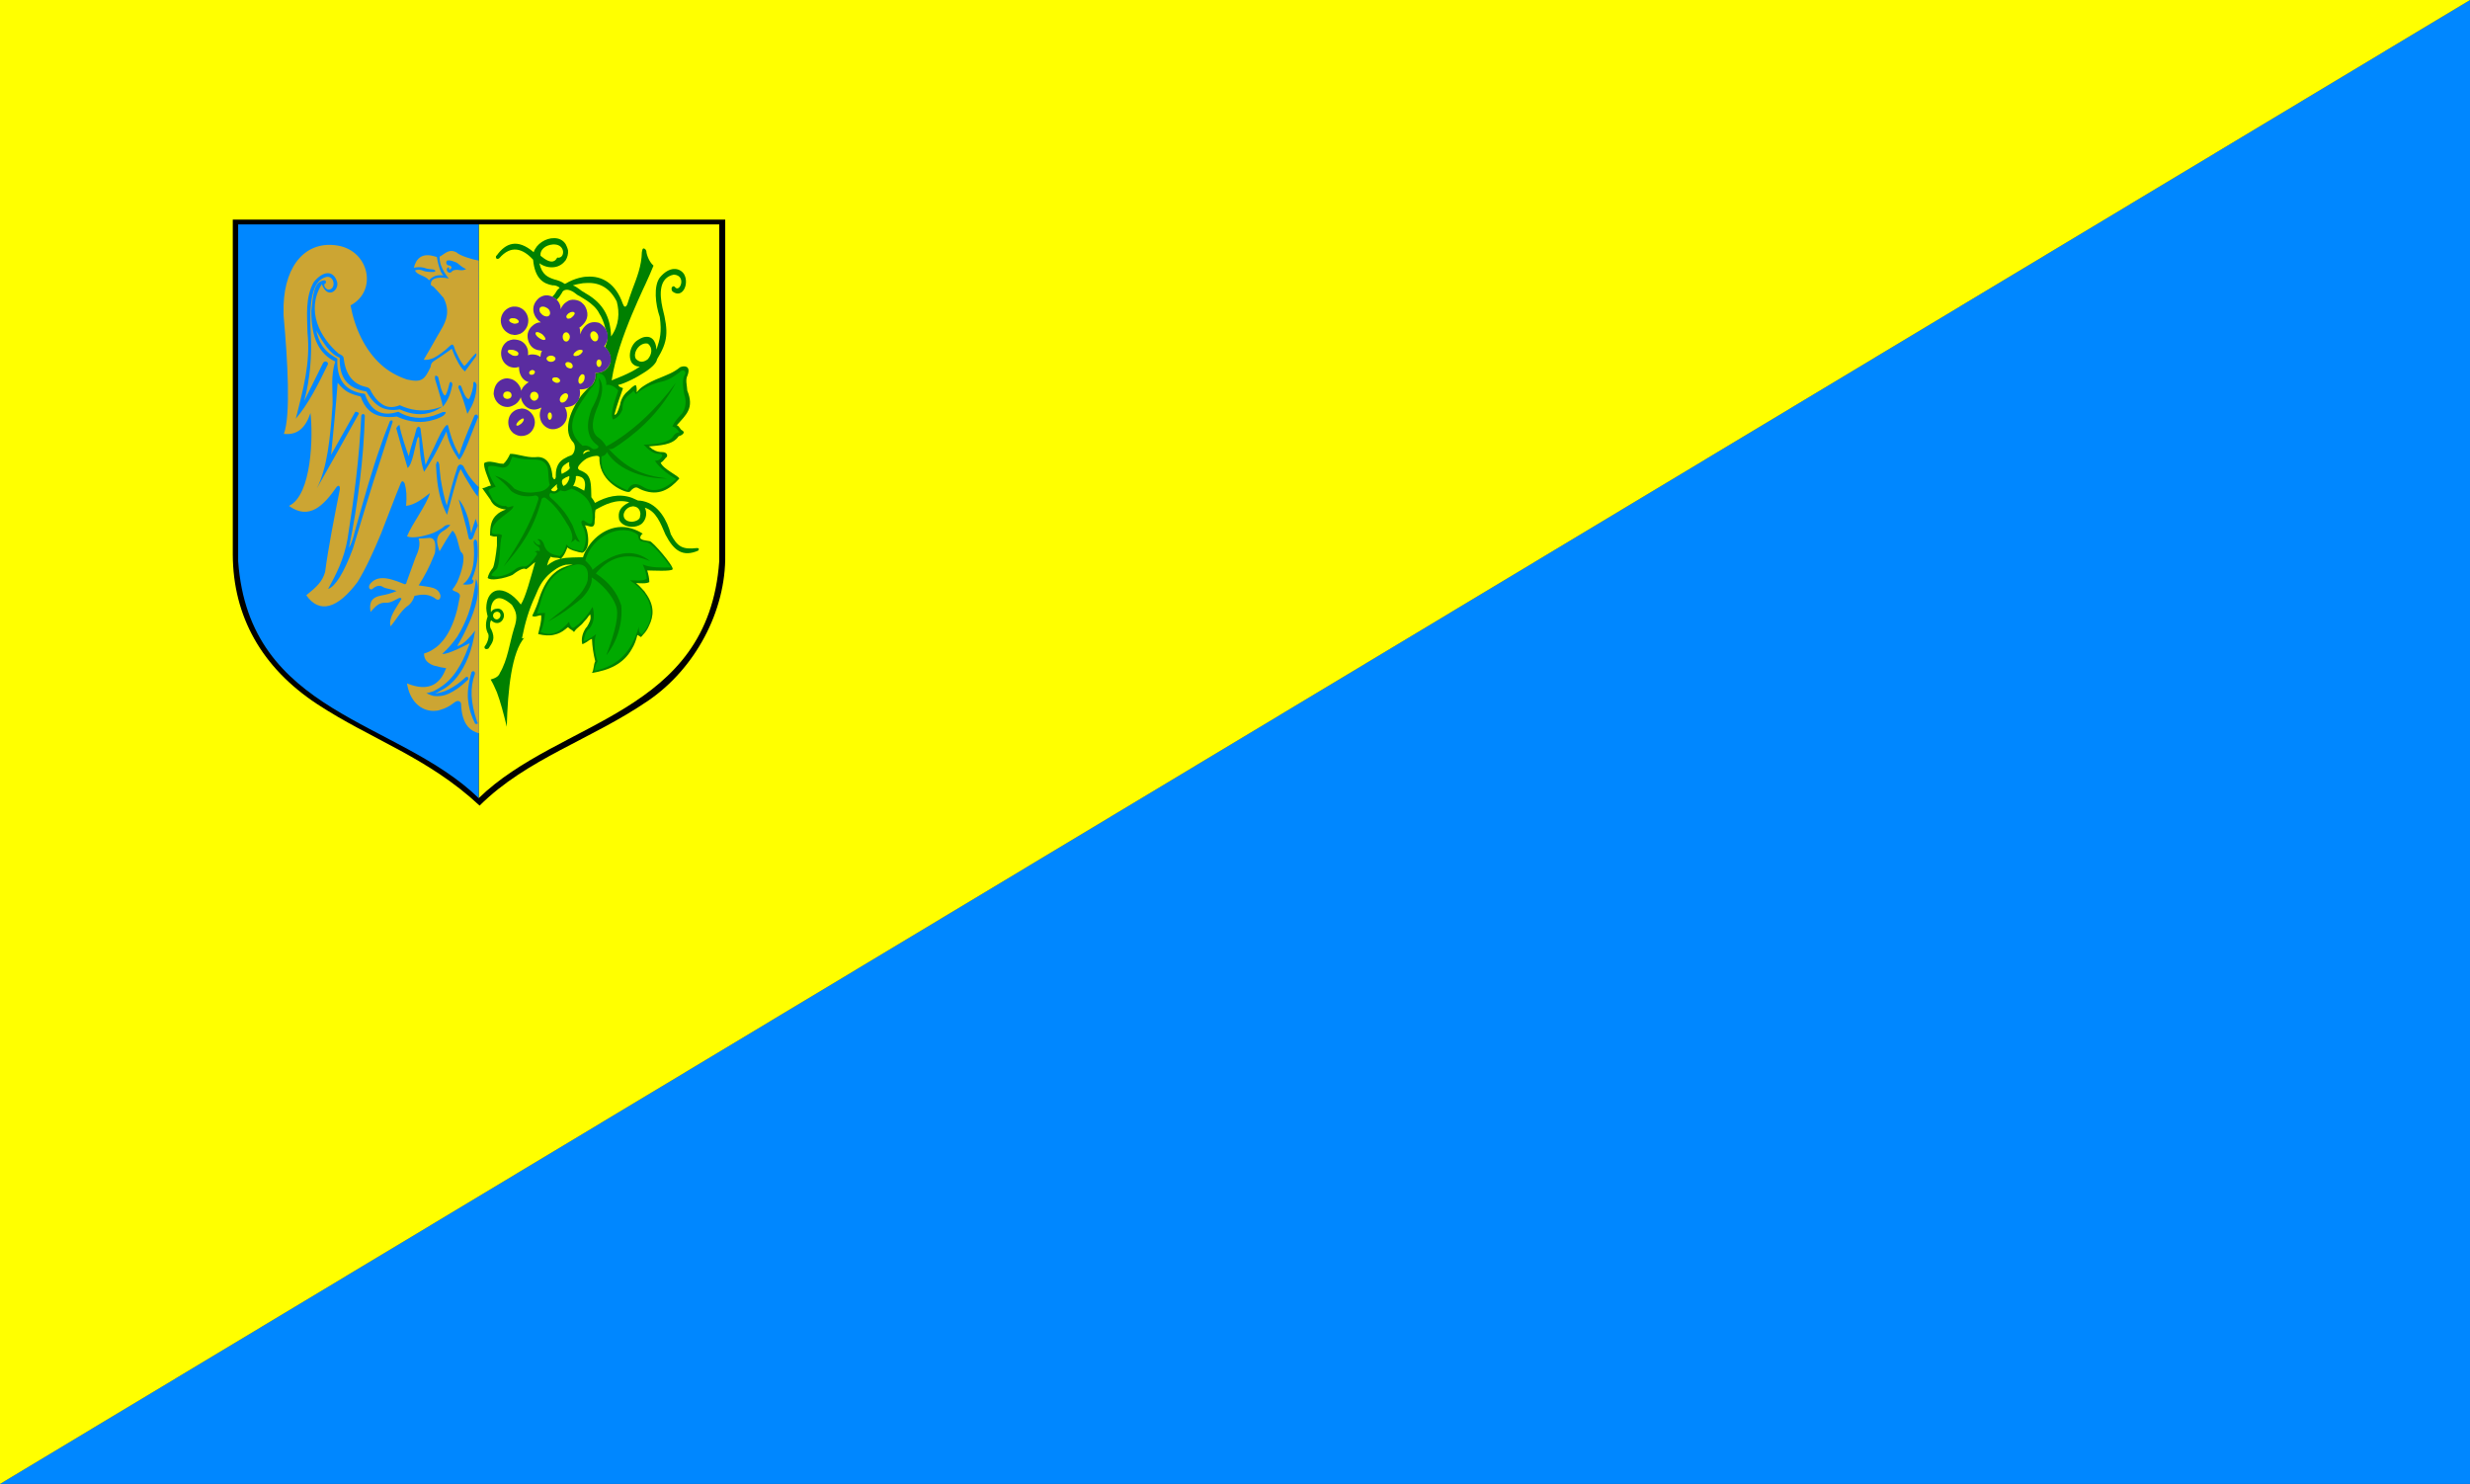 <?xml version="1.0" encoding="UTF-8" standalone="no"?>
<svg
   xmlns:dc="http://purl.org/dc/elements/1.1/"
   xmlns:cc="http://web.resource.org/cc/"
   xmlns:rdf="http://www.w3.org/1999/02/22-rdf-syntax-ns#"
   xmlns:svg="http://www.w3.org/2000/svg"
   xmlns="http://www.w3.org/2000/svg"
   xmlns:sodipodi="http://sodipodi.sourceforge.net/DTD/sodipodi-0.dtd"
   xmlns:inkscape="http://www.inkscape.org/namespaces/inkscape"
   width="595.152"
   height="357.552"
   id="svg2"
   sodipodi:version="0.32"
   inkscape:version="0.44.1"
   sodipodi:docname="POL Strzelce Opolskie flag.svg"
   sodipodi:docbase="C:\Documents and Settings\Mistrz\Pulpit">
  <rect width="100%" height="100%" fill="#333333" stroke="none"/>
  <sodipodi:namedview
     inkscape:window-height="480"
     inkscape:window-width="640"
     inkscape:pageshadow="2"
     inkscape:pageopacity="0.0"
     guidetolerance="10.0"
     gridtolerance="10.0"
     objecttolerance="10.0"
     borderopacity="1.0"
     bordercolor="#666666"
     pagecolor="#ffffff"
     id="base" />
  <defs
     id="defs4">
    <marker
       id="ArrowEnd"
       viewBox="0 0 10 10"
       refX="0"
       refY="5"
       markerUnits="strokeWidth"
       markerWidth="4"
       markerHeight="3"
       orient="auto">
      <path
         d="M 0 0 L 10 5 L 0 10 z"
         id="path7" />
    </marker>
    <marker
       id="ArrowStart"
       viewBox="0 0 10 10"
       refX="10"
       refY="5"
       markerUnits="strokeWidth"
       markerWidth="4"
       markerHeight="3"
       orient="auto">
      <path
         d="M 10 0 L 0 5 L 10 10 z"
         id="path10" />
    </marker>
  </defs>
  <g
     id="g2829">
    <g
       id="g12" />
    <path
       id="path18"
       d="M 595.152,0 L 595.152,357.552 L 0,357.552 L 595.152,0 z "
       style="fill:#0087ff;fill-rule:evenodd;stroke:none;fill-opacity:1" />
    <path
       id="path20"
       d="M 0,0 L 595.152,0 L 0,357.552 L 0,0 z "
       style="fill:yellow;fill-rule:evenodd;stroke:none" />
    <path
       id="path22"
       d="M 56.088,52.92 L 174.744,52.92 L 174.744,133.632 C 174.96,147.24 167.472,161.136 156.168,168.84 C 142.344,178.272 126.936,182.808 115.56,194.112 C 102.96,182.376 89.424,178.2 76.392,169.632 C 63.072,160.848 56.16,148.536 56.088,133.632 L 56.088,52.92 z "
       style="fill:black;fill-rule:evenodd;stroke:none" />
    <path
       style="fill:yellow;fill-rule:evenodd;stroke:none"
       d="M 173.304,54.072 L 115.344,54.072 L 115.344,192.312 C 134.928,173.304 170.64,172.296 173.304,135.216 L 173.304,54.072 z "
       id="path26" />
    <path
       style="fill:#0087ff;fill-rule:evenodd;stroke:none;fill-opacity:1"
       d="M 57.384,54.072 L 115.344,54.072 L 115.344,192.312 C 95.76,173.304 60.048,172.296 57.384,135.216 L 57.384,54.072 z "
       id="path28" />
    <path
       style="fill:green;fill-rule:evenodd;stroke:none"
       d="M 154.944,152.928 C 155.448,152.424 155.952,151.776 156.384,150.768 C 157.536,148.464 157.752,145.872 155.52,142.848 C 155.376,142.56 155.16,142.344 154.944,142.128 L 154.944,152.928 L 154.944,152.928 z M 154.944,140.544 C 155.52,140.544 156.024,140.472 156.456,140.256 C 156.456,139.32 156.24,138.456 155.952,137.448 C 157.104,137.448 161.856,137.736 162.072,137.16 C 162.432,136.512 157.248,130.392 156.528,130.392 C 156.168,130.32 155.52,130.248 154.944,130.104 L 154.944,140.544 L 154.944,140.544 z M 154.944,125.856 L 154.944,120.744 C 158.688,121.536 160.776,125.424 161.64,128.736 C 163.224,131.688 164.376,132.48 167.976,132.048 C 168.408,132.048 168.552,132.336 168.192,132.696 C 164.592,134.208 162.432,132.84 160.344,128.808 C 159.192,126.144 158.112,123.12 155.376,122.328 C 155.952,123.48 155.736,124.92 154.944,125.856 L 154.944,125.856 z M 154.944,118.152 C 158.688,119.52 161.28,118.008 163.656,115.344 C 163.8,114.768 159.624,112.968 159.192,111.456 C 159.696,111.312 160.2,110.52 160.416,110.304 C 161.064,109.944 160.776,108.936 159.624,108.936 C 158.832,108.936 158.112,108.792 157.464,108.36 C 156.888,108.144 156.888,107.784 156.312,107.568 C 158.832,107.28 162,107.352 163.512,105.12 C 164.088,104.976 165.312,104.328 164.448,103.752 C 163.8,103.464 163.8,102.744 163.08,102.456 C 165.384,99.864 167.328,98.352 165.6,94.104 C 165.528,92.664 165.096,91.584 165.672,90.432 C 166.536,88.056 164.808,88.056 163.872,88.488 C 162.288,89.784 160.776,90.288 159.264,90.936 C 157.608,91.584 156.096,92.304 154.944,93.096 L 154.944,118.152 L 154.944,118.152 z M 154.944,89.928 L 154.944,87.12 C 155.304,87.048 155.736,86.832 156.096,86.544 C 157.032,85.464 157.392,83.808 156.096,82.8 C 155.736,82.728 155.376,82.728 154.944,82.872 L 154.944,81.288 C 156.96,80.712 158.04,82.008 158.184,84.24 C 159.048,81.576 159.48,80.136 158.976,76.392 C 157.896,73.296 157.464,68.904 158.976,66.888 C 161.28,64.08 163.728,64.44 164.808,66.024 C 166.176,68.328 164.448,72.144 162,70.2 C 161.424,69.264 162.288,68.616 162.648,69.192 C 163.8,70.632 165.528,66.384 162.36,66.168 C 158.76,66.888 158.904,70.848 159.624,74.16 C 161.136,80.064 160.92,82.296 158.328,86.544 C 158.184,87.552 156.744,88.848 154.944,89.928 L 154.944,89.928 z M 154.944,69.696 C 155.16,69.264 155.376,68.832 155.52,68.472 C 156.168,67.032 156.96,65.304 157.464,64.008 C 156.24,62.928 155.736,61.056 155.736,60.48 C 155.592,60.048 155.232,59.76 154.944,59.904 L 154.944,69.696 z M 152.28,156.312 C 152.856,155.376 153.288,154.224 153.576,153 C 153.936,153.216 154.08,153.216 154.44,153.504 C 154.584,153.36 154.8,153.144 154.944,152.928 L 154.944,142.128 C 154.44,141.552 153.864,140.976 153.288,140.472 C 153.864,140.544 154.44,140.544 154.944,140.544 L 154.944,130.104 C 154.656,129.96 154.44,129.888 154.296,129.744 C 154.224,129.456 154.296,128.952 154.872,128.592 C 154.008,128.016 153.144,127.656 152.28,127.368 L 152.28,156.312 L 152.28,156.312 z M 152.28,126.936 C 153.072,126.936 153.864,126.72 154.512,126.288 C 154.656,126.144 154.872,126 154.944,125.856 L 154.944,120.744 C 154.584,120.672 154.152,120.6 153.72,120.6 C 153.216,120.384 152.784,120.168 152.28,119.952 L 152.28,122.04 C 152.496,121.968 152.64,121.968 152.856,122.04 C 154.008,122.184 154.512,123.48 154.224,124.344 C 154.296,125.136 153.288,125.64 152.28,125.712 L 152.28,126.936 L 152.28,126.936 z M 152.28,117.936 C 152.712,117.576 153.216,117.216 153.864,117.648 C 154.224,117.864 154.584,118.008 154.944,118.152 L 154.944,93.096 C 154.296,93.528 153.792,94.032 153.432,94.536 C 153.432,93.744 153.432,93.24 153.216,92.808 C 152.928,92.808 152.64,93.024 152.28,93.312 L 152.28,117.936 L 152.28,117.936 z M 152.28,91.44 C 153.144,91.008 154.08,90.504 154.944,89.928 L 154.944,87.12 C 154.368,87.264 153.792,87.048 153.216,86.472 C 152.496,85.176 153.648,83.304 154.944,82.872 L 154.944,81.288 C 154.584,81.432 154.224,81.576 153.792,81.864 C 153.144,82.224 152.64,82.8 152.28,83.52 L 152.28,87.48 C 152.712,87.984 153.288,88.344 154.152,88.344 C 153.576,88.776 152.928,89.136 152.28,89.496 L 152.28,91.44 L 152.28,91.44 z M 152.28,75.744 C 153.216,73.512 154.152,71.424 154.944,69.696 L 154.944,59.904 C 154.8,60.048 154.728,60.264 154.656,60.768 C 154.584,64.08 153.504,66.744 152.28,69.984 L 152.28,75.744 z M 141.408,72.432 C 142.56,73.224 143.784,74.232 144.432,75.6 C 145.008,76.464 145.512,77.688 145.872,79.128 C 146.304,79.992 146.592,81.216 146.232,82.296 C 146.232,82.656 145.872,83.304 145.8,83.664 C 148.536,86.472 146.736,89.928 143.496,89.856 C 143.568,91.296 143.208,92.592 141.912,93.312 C 141.768,93.528 141.552,93.672 141.408,93.816 L 141.408,108.504 C 141.624,108.432 141.984,108.432 142.2,108.648 C 141.84,108.72 141.552,108.792 141.408,108.864 L 141.408,110.448 C 141.84,110.232 142.344,110.088 142.848,109.944 C 144,109.728 144.576,109.8 144.432,110.592 C 144.504,116.496 150.984,118.8 151.488,118.512 C 151.704,118.656 151.92,118.296 152.28,117.936 L 152.28,93.312 C 151.92,93.672 151.56,94.032 151.128,94.392 C 150.408,94.968 149.616,96.12 149.4,97.56 C 148.752,99.576 148.536,99.936 148.032,99.936 C 148.608,97.704 149.4,95.616 150.12,93.528 C 149.544,93.312 149.04,93.168 148.968,92.736 C 149.544,92.664 150.84,92.16 152.28,91.44 L 152.28,89.496 C 150.768,90.288 149.184,90.936 147.384,91.656 C 148.176,86.328 150.264,80.568 152.28,75.744 L 152.28,69.984 C 151.92,71.064 151.488,72.144 151.128,73.368 C 150.696,74.232 150.336,73.944 150.048,73.152 C 148.392,68.4 145.152,66.384 141.408,66.672 L 141.408,68.184 C 144.504,68.04 146.952,69.408 148.608,72.648 C 149.328,75.312 149.184,78.408 147.24,81.072 C 147.096,76.32 145.296,73.152 141.408,70.848 L 141.408,72.432 L 141.408,72.432 z M 141.408,149.04 C 141.624,148.68 141.912,148.32 142.2,148.032 C 142.56,149.256 141.912,150.192 141.408,151.056 L 141.408,154.656 C 141.768,154.368 142.2,154.08 142.632,153.936 C 142.704,155.808 142.992,157.608 143.424,159.336 C 142.992,160.128 143.136,161.352 142.632,162.144 C 146.736,161.496 150.264,159.984 152.28,156.312 L 152.28,127.368 C 147.816,125.928 143.496,128.664 141.408,132.264 L 141.408,149.04 L 141.408,149.04 z M 141.408,132.048 L 141.408,127.728 C 141.84,129.456 141.84,131.04 141.408,132.048 L 141.408,132.048 z M 141.408,126.648 L 141.408,114.264 C 142.488,115.416 142.416,117.144 142.488,119.808 C 142.848,120.312 143.064,120.528 143.352,121.176 C 146.088,119.664 149.112,118.8 152.28,119.952 L 152.28,122.04 C 151.344,122.112 150.408,122.976 150.264,123.984 C 150.192,125.208 151.2,125.712 152.28,125.712 L 152.28,126.936 C 150.912,126.936 149.616,126.288 149.184,125.208 C 148.824,123.336 149.4,122.112 151.632,121.032 C 148.536,120.096 145.656,121.608 143.496,122.832 C 143.208,123.984 143.496,124.272 143.28,125.424 C 143.352,127.224 142.56,127.008 141.408,126.648 L 141.408,126.648 z M 152.28,83.52 L 152.28,87.48 C 151.56,86.472 151.632,84.816 152.28,83.52 z M 139.536,71.28 C 140.112,71.64 140.76,72 141.408,72.432 L 141.408,70.848 C 141.192,70.704 140.976,70.632 140.832,70.488 C 140.4,70.272 139.968,69.984 139.536,69.624 L 139.536,71.28 L 139.536,71.28 z M 141.408,93.816 C 140.76,94.464 140.112,95.184 139.536,96.048 L 139.536,112.104 C 140.112,111.384 140.688,110.88 141.408,110.448 L 141.408,108.864 C 141.048,109.008 140.904,109.224 140.544,109.44 C 140.472,108.936 140.904,108.576 141.408,108.504 L 141.408,93.816 L 141.408,93.816 z M 139.536,150.984 C 139.896,150.696 140.328,150.336 140.688,149.832 C 140.904,149.616 141.12,149.328 141.408,149.04 L 141.408,132.264 C 140.976,132.912 140.688,133.56 140.472,134.28 C 140.184,134.28 139.824,134.28 139.536,134.28 L 139.536,150.984 L 139.536,150.984 z M 141.408,151.056 C 141.264,151.2 141.12,151.344 141.048,151.488 C 140.184,152.856 140.04,154.296 140.328,155.232 C 140.688,155.088 141.048,154.872 141.408,154.656 L 141.408,151.056 L 141.408,151.056 z M 139.536,133.056 L 139.536,117.576 C 139.968,117.792 140.4,118.008 140.76,118.224 C 141.12,117.072 141.12,115.488 140.112,114.984 C 139.968,114.912 139.752,114.84 139.536,114.768 L 139.536,113.184 C 139.608,113.184 139.608,113.256 139.608,113.256 C 140.4,113.544 140.976,113.904 141.408,114.264 L 141.408,126.648 C 141.264,126.648 141.12,126.576 140.976,126.576 C 141.12,126.936 141.264,127.368 141.408,127.728 L 141.408,132.048 C 141.12,132.624 140.76,133.056 140.256,133.2 C 140.04,133.128 139.824,133.056 139.536,133.056 L 139.536,133.056 z M 141.408,66.672 C 140.76,66.672 140.184,66.816 139.536,66.96 L 139.536,68.4 C 140.184,68.256 140.76,68.184 141.408,68.184 L 141.408,66.672 z M 136.296,69.84 C 137.016,69.696 138.024,70.128 139.032,70.992 C 139.176,71.136 139.392,71.208 139.536,71.28 L 139.536,69.624 C 139.104,69.336 138.672,68.976 138.024,68.76 C 138.528,68.616 139.032,68.472 139.536,68.4 L 139.536,66.96 C 138.456,67.248 137.376,67.68 136.296,68.328 L 136.296,69.84 L 136.296,69.84 z M 139.536,96.048 C 137.304,99.288 135.576,103.968 138.168,106.632 C 138.888,107.568 138.384,109.44 137.592,109.728 C 137.088,109.872 136.656,110.088 136.296,110.304 L 136.296,111.816 C 136.512,111.6 136.872,111.456 137.16,111.312 C 137.088,112.032 137.16,112.32 137.304,112.824 C 137.016,113.256 136.656,113.472 136.296,113.688 L 136.296,115.056 C 136.584,114.912 136.944,114.768 137.16,114.696 C 137.304,115.272 136.872,116.28 136.296,116.784 L 136.296,132.912 C 136.44,132.624 136.584,132.264 136.728,131.904 C 137.592,132.624 138.6,132.768 139.536,133.056 L 139.536,117.576 C 139.032,117.288 138.456,117.072 138.096,117.144 C 138.456,116.424 138.816,115.704 138.744,114.768 C 138.888,114.624 139.248,114.696 139.536,114.768 L 139.536,113.184 C 139.248,112.968 139.176,112.752 139.392,112.32 C 139.464,112.248 139.464,112.176 139.536,112.104 L 139.536,96.048 L 139.536,96.048 z M 136.296,136.08 C 136.8,136.008 137.376,136.008 138.024,136.08 C 137.448,136.152 136.8,136.296 136.296,136.512 L 136.296,151.56 C 136.44,151.416 136.656,151.272 136.872,151.128 C 137.304,151.632 137.808,151.704 138.312,152.28 C 138.672,151.704 139.104,151.344 139.536,150.984 L 139.536,134.28 C 138.384,134.28 137.304,134.352 136.296,134.424 L 136.296,136.08 L 136.296,136.08 z M 136.296,62.712 C 136.728,61.992 136.944,61.2 136.872,60.336 C 136.728,59.688 136.512,59.256 136.296,58.824 L 136.296,62.712 z M 133.56,68.76 C 134.064,68.832 134.496,69.048 134.856,69.336 C 133.92,70.128 134.064,70.416 133.56,70.992 L 133.56,71.784 C 133.776,71.928 133.92,72.072 134.136,72.216 C 134.856,71.496 134.712,71.568 135.36,70.632 C 135.504,70.2 135.864,69.912 136.296,69.84 L 136.296,68.328 C 136.224,68.328 136.152,68.4 136.08,68.4 C 135.288,67.824 134.424,67.536 133.56,67.32 L 133.56,68.76 L 133.56,68.76 z M 136.296,110.304 C 134.64,111.096 133.92,112.464 133.92,114.48 C 133.992,115.128 133.776,115.488 133.56,115.488 L 133.56,117.216 C 133.776,117 133.992,116.856 134.208,116.64 C 134.136,117.072 134.136,117.432 134.352,117.72 C 134.28,117.936 134.208,118.152 133.704,118.368 C 133.632,118.368 133.632,118.368 133.56,118.368 L 133.56,134.352 C 134.064,134.424 134.568,134.352 135.144,134.64 C 135.648,134.136 136.008,133.56 136.296,132.912 L 136.296,116.784 C 136.152,116.928 135.936,117 135.792,117.072 C 135.792,117.288 135.144,116.208 135.504,115.632 C 135.576,115.488 135.936,115.272 136.296,115.056 L 136.296,113.688 C 136.008,113.832 135.72,114.048 135.36,114.192 C 135,113.184 135.432,112.32 136.296,111.816 L 136.296,110.304 L 136.296,110.304 z M 133.56,137.376 L 133.56,135.144 C 134.352,134.784 135.288,134.568 136.296,134.424 L 136.296,136.08 C 135.288,136.296 134.424,136.728 133.56,137.376 L 133.56,137.376 z M 136.296,136.512 C 135.288,136.872 134.352,137.376 133.56,138.096 L 133.56,152.928 C 134.568,152.712 135.432,152.28 136.296,151.56 L 136.296,136.512 L 136.296,136.512 z M 133.56,64.368 C 134.712,64.224 135.648,63.576 136.296,62.712 L 136.296,58.824 C 135.648,57.816 134.64,57.384 133.56,57.384 L 133.56,58.896 C 136.368,58.968 136.152,62.424 134.28,62.064 C 134.064,62.424 133.848,62.712 133.56,62.856 L 133.56,64.368 z M 119.736,62.352 C 119.88,62.424 120.168,62.352 120.312,62.208 C 123.12,58.968 125.928,59.832 128.448,62.568 C 128.88,67.248 131.04,68.4 133.2,68.76 C 133.344,68.76 133.488,68.76 133.56,68.76 L 133.56,67.32 C 132.048,66.816 130.608,66.24 129.96,63.432 C 131.184,64.296 132.48,64.512 133.56,64.368 L 133.56,62.856 C 132.696,63.36 131.472,62.64 130.248,61.632 C 130.032,60.336 131.256,59.04 133.272,58.896 C 133.416,58.896 133.488,58.896 133.56,58.896 L 133.56,57.384 C 131.544,57.312 129.24,58.752 128.592,60.768 C 124.632,57.384 121.824,58.608 119.736,61.488 L 119.736,62.352 L 119.736,62.352 z M 133.56,70.992 C 133.416,71.136 133.272,71.28 133.056,71.496 C 133.272,71.64 133.416,71.712 133.56,71.784 L 133.56,70.992 L 133.56,70.992 z M 133.56,115.488 C 133.416,115.416 133.272,115.272 133.128,114.912 C 132.84,110.88 130.968,109.872 128.88,110.16 C 126.936,110.304 124.2,109.224 122.904,109.368 C 122.544,110.232 121.896,111.24 121.32,111.744 C 120.672,111.744 120.168,111.672 119.736,111.528 L 119.736,122.112 C 120.312,122.472 121.104,122.688 121.896,122.76 C 120.96,123.12 120.24,123.48 119.736,123.984 L 119.736,129.384 C 119.736,129.816 119.736,130.608 119.736,131.472 L 119.736,139.536 C 121.176,139.392 122.904,138.816 123.48,138.528 C 124.272,137.88 126.144,136.584 126.72,137.16 C 127.368,136.872 128.304,135.864 128.952,135.432 C 127.944,138.96 126.576,144.144 125.496,145.656 C 123.48,142.992 121.32,141.984 119.736,142.272 L 119.736,144.216 C 120.528,143.928 121.68,144.288 123.336,145.728 C 124.416,147.456 124.848,148.536 123.84,151.488 C 122.76,155.016 122.328,158.976 120.456,162.144 C 120.312,162.576 120.024,162.864 119.736,163.08 L 119.736,166.824 C 120.6,169.128 121.32,171.864 122.112,175.104 C 122.328,166.104 123.336,157.032 126.36,153.648 C 126.072,153.864 125.856,153.936 125.784,153.72 C 126.504,150.12 127.44,146.808 129.024,143.496 C 129.888,141.408 130.464,140.184 132.048,138.6 C 132.552,138.096 133.056,137.736 133.56,137.376 L 133.56,135.144 C 132.984,135.432 132.408,135.792 131.832,136.296 C 132.12,135.144 132.12,135.144 132.696,134.136 C 132.984,134.28 133.272,134.352 133.56,134.352 L 133.56,118.368 C 133.2,118.44 132.912,118.224 132.768,118.008 C 133.056,117.648 133.344,117.432 133.56,117.216 L 133.56,115.488 L 133.56,115.488 z M 119.736,150.12 L 119.736,149.256 C 120.168,149.184 120.6,148.824 120.6,148.248 C 120.6,147.672 120.168,147.384 119.736,147.384 L 119.736,146.664 C 120.024,146.592 120.384,146.664 120.744,146.88 C 122.184,148.104 121.104,150.192 119.736,150.12 L 119.736,150.12 z M 133.56,138.096 L 133.56,152.928 C 132.48,153.216 131.184,153.144 129.672,152.784 C 130.032,151.128 130.536,149.688 130.392,148.248 C 129.672,148.248 128.88,148.824 128.232,148.392 C 128.952,146.952 129.6,145.368 129.96,144.072 C 130.896,141.264 132.12,139.32 133.56,138.096 z M 119.52,61.704 C 119.448,62.064 119.52,62.28 119.736,62.352 L 119.736,61.488 C 119.664,61.56 119.592,61.632 119.52,61.704 L 119.52,61.704 z M 119.736,111.528 C 118.656,111.312 117.792,111.024 116.712,111.528 C 116.352,112.392 117.576,115.128 118.296,117 C 117.576,117.072 116.928,117.576 116.208,117.648 C 116.928,118.656 117.432,119.376 118.152,120.384 C 118.512,121.176 119.016,121.752 119.736,122.112 L 119.736,111.528 L 119.736,111.528 z M 119.736,123.984 C 118.368,125.136 118.08,126.792 118.08,129.024 C 118.584,129.168 119.016,129.384 119.664,129.24 C 119.664,129.24 119.664,129.312 119.736,129.384 L 119.736,123.984 L 119.736,123.984 z M 119.736,131.472 C 119.52,133.632 119.088,136.368 118.728,136.872 C 118.224,137.448 117.648,138.456 117.504,139.248 C 117.864,139.608 118.728,139.68 119.736,139.536 L 119.736,131.472 L 119.736,131.472 z M 119.736,142.272 C 118.368,142.56 117.432,143.784 117.216,145.728 C 117.072,146.808 117.288,147.6 117.504,148.536 C 117,149.904 116.928,151.272 117.504,152.496 C 118.08,153.144 117.432,155.016 116.784,155.736 C 116.568,156.312 117.144,156.6 117.72,156.24 C 118.656,154.8 119.448,153.936 118.368,151.632 C 117.936,151.272 118.008,149.688 118.368,149.472 C 118.8,149.904 119.304,150.12 119.736,150.12 L 119.736,149.256 C 119.304,149.256 118.872,148.968 118.8,148.392 C 118.8,147.744 119.232,147.456 119.736,147.384 L 119.736,146.664 C 119.088,146.664 118.512,147.024 118.296,147.528 C 118.152,146.16 118.584,144.648 119.736,144.216 L 119.736,142.272 L 119.736,142.272 z M 119.736,163.08 C 119.304,163.368 118.8,163.584 118.224,163.728 C 118.8,164.664 119.232,165.672 119.736,166.824 L 119.736,163.08 z "
       id="path30" />
    <path
       style="fill:#0a0;fill-rule:evenodd;stroke:none"
       d="M 141.048,135.072 C 142.488,129.096 149.904,125.856 153.72,128.88 C 153.936,130.104 153.936,130.464 155.664,130.608 C 157.176,130.824 159.984,134.424 161.712,136.728 C 159.336,136.728 156.888,136.872 154.872,136.008 C 155.376,137.16 155.808,138.312 155.808,139.464 C 154.512,140.184 153.144,139.752 151.776,139.824 C 158.04,144 157.896,149.4 154.656,152.856 C 153.936,152.496 153.864,151.776 153.936,150.984 C 151.992,157.896 148.104,160.632 143.208,161.64 C 143.352,160.416 143.496,160.2 144,159.336 C 143.352,157.824 142.92,154.584 143.64,152.784 C 142.632,153.576 141.624,154.296 140.616,154.512 C 140.832,153.072 141.264,151.92 142.056,151.416 C 143.28,149.832 143.28,147.888 142.776,146.232 C 142.128,147.312 141.336,148.464 140.328,149.472 L 140.328,144 C 141.84,142.416 142.776,140.616 142.56,139.104 C 145.152,140.76 147.528,143.496 148.392,145.872 C 149.256,148.032 148.32,151.92 146.088,157.896 C 148.536,154.872 150.12,150.336 149.688,145.872 C 148.68,142.704 146.736,140.256 143.568,138.168 C 147.24,133.704 151.704,133.128 156.672,135.216 C 152.496,131.832 147.672,133.056 142.776,137.304 C 142.56,136.512 141.624,135.648 141.048,135.072 L 141.048,135.072 z M 140.328,136.152 L 140.328,142.416 C 141.048,141.336 141.696,140.112 141.624,139.32 C 141.84,137.52 141.264,136.512 140.328,136.152 L 140.328,136.152 z M 140.328,132.912 C 140.328,132.912 140.328,132.984 140.328,132.984 C 141.624,130.32 141.192,128.376 140.328,126.648 L 140.328,132.912 L 140.328,132.912 z M 140.328,125.424 C 140.472,125.352 140.616,125.352 140.832,125.496 C 142.416,126.648 142.704,126.36 142.776,124.992 C 142.92,122.04 141.768,120.24 140.328,119.16 L 140.328,125.424 L 140.328,125.424 z M 140.328,107.352 L 140.328,96.48 C 140.904,95.616 141.552,94.68 142.272,93.672 C 143.424,92.592 143.784,91.368 143.856,90.144 C 145.152,89.568 146.232,91.008 146.088,92.808 C 146.52,92.448 148.176,93.024 148.968,94.104 C 148.608,95.328 146.736,99.864 147.744,101.088 C 149.184,100.44 149.544,99.576 149.976,98.712 C 149.976,97.704 150.12,96.624 151.056,95.544 C 151.56,95.04 152.352,94.68 152.64,94.104 C 152.928,94.752 152.928,94.32 153.216,94.968 C 155.088,93.384 157.248,92.448 159.48,91.944 C 161.136,91.584 162.36,90.72 163.728,89.712 C 164.448,88.92 165.384,89.28 165.096,90.144 C 164.304,91.296 164.52,93.096 164.88,95.04 C 165.384,96.552 165.312,98.064 164.448,99.504 C 163.368,100.656 162.432,101.736 162,102.744 C 163.08,103.032 163.296,103.68 163.728,104.184 C 163.152,104.112 162.36,104.688 162.216,105.12 C 161.208,106.632 158.472,107.064 155.088,107.136 C 156.24,108.36 157.464,109.44 159.048,109.368 C 159.84,109.512 159.624,110.016 159.12,110.52 C 158.688,110.952 158.544,110.952 157.824,111.024 C 158.472,112.176 160.344,113.976 162.936,115.416 C 160.2,117.936 157.464,118.944 154.8,117.216 C 153.216,116.28 151.992,116.424 151.2,118.152 C 147.528,116.568 144.504,114.48 144.936,109.944 C 145.44,109.872 145.944,109.656 146.232,108.936 C 149.112,113.616 156.168,115.488 160.776,115.272 C 154.656,114.624 150.768,112.68 146.664,108.144 C 147.528,108.504 148.32,107.64 149.4,106.992 C 155.232,102.96 159.624,98.208 162.864,92.232 C 158.04,98.712 152.28,104.184 146.088,107.568 C 145.368,106.344 144.72,105.768 143.856,105.192 C 142.92,104.328 142.2,102.528 143.712,98.712 C 145.008,95.688 145.8,92.808 144.216,91.008 C 144.936,93.6 143.928,96.048 142.56,98.496 C 141.408,101.52 140.976,105.12 143.856,107.208 C 144.864,107.856 143.352,108.432 142.776,108.144 C 141.912,107.424 141.12,107.208 140.4,107.424 C 140.4,107.424 140.328,107.352 140.328,107.352 z M 140.328,149.472 C 139.752,150.12 139.032,150.696 138.24,151.272 C 137.736,151.344 137.376,150.84 137.088,149.832 C 136.728,150.264 136.44,150.624 136.08,150.912 L 136.08,147.312 C 137.376,146.376 138.744,145.368 140.184,144.144 C 140.184,144.072 140.256,144.072 140.328,144 L 140.328,149.472 L 140.328,149.472 z M 136.08,137.016 L 136.08,146.592 C 137.16,145.728 138.168,144.792 139.104,143.784 C 139.464,143.496 139.896,142.992 140.328,142.416 L 140.328,136.152 C 139.896,136.008 139.464,135.936 138.888,136.008 C 137.808,136.224 136.872,136.584 136.08,137.016 L 136.08,137.016 z M 140.328,96.48 L 140.328,107.352 C 136.728,104.256 137.376,100.944 140.328,96.48 L 140.328,96.48 z M 140.328,119.16 L 140.328,125.424 C 140.04,125.568 139.968,125.928 140.256,126.504 C 140.256,126.576 140.256,126.576 140.328,126.648 L 140.328,132.912 C 139.536,132.408 137.736,132.768 136.512,131.184 C 136.368,131.616 136.224,132.048 136.08,132.408 L 136.08,125.28 C 136.368,125.784 136.656,126.288 137.016,126.792 C 137.376,127.44 138.528,129.6 137.52,130.68 C 138.024,130.464 138.456,130.176 138.6,129.888 C 138.888,130.248 139.032,130.464 139.752,130.608 C 138.456,128.736 138.312,126.936 137.592,125.928 C 137.16,125.064 136.656,124.272 136.08,123.48 L 136.08,118.368 C 136.512,118.296 136.872,118.08 137.736,117.72 C 138.6,118.08 139.464,118.512 140.328,119.16 z M 136.08,150.912 C 134.568,152.352 132.84,153.36 130.248,152.28 C 130.968,150.84 131.184,149.112 131.328,147.672 C 130.752,147.744 129.96,147.744 129.384,147.816 C 129.96,146.304 130.32,144.72 130.824,143.28 C 131.76,140.688 133.2,138.384 136.08,137.016 L 136.08,146.592 C 134.712,147.672 133.344,148.68 131.976,149.832 C 133.344,149.04 134.712,148.248 136.08,147.312 L 136.08,150.912 L 136.08,150.912 z M 136.08,118.368 L 136.08,123.48 C 135,122.112 133.848,120.888 132.624,119.88 C 132.336,119.52 132.192,119.16 132.696,118.728 C 133.776,119.376 134.568,118.44 135,118.152 C 135.432,118.296 135.792,118.368 136.08,118.368 L 136.08,118.368 z M 136.08,125.28 C 134.856,123.336 133.488,121.536 131.616,120.096 C 131.256,119.808 130.968,119.736 130.536,120.168 C 128.448,128.232 124.848,132.408 121.32,136.512 C 124.632,131.544 127.872,126.432 129.744,120.24 C 129.816,119.736 129.528,119.448 129.024,119.376 C 126.72,119.952 123.984,119.304 122.904,118.008 C 122.112,116.928 120.528,115.56 119.232,114.624 C 120.888,115.056 122.472,116.064 123.912,117.72 C 125.352,118.512 127.152,118.944 129.528,118.512 C 130.896,118.44 131.976,117.72 132.48,116.784 C 132.048,115.92 132.264,113.832 131.904,112.464 C 131.256,111.24 130.608,110.88 129.168,110.736 C 127.152,110.736 125.28,110.664 123.48,110.016 C 122.832,111.168 122.904,112.608 121.104,112.68 C 120.24,112.608 118.368,111.96 117.72,112.392 C 117.144,113.04 118.512,115.776 119.448,117.288 C 118.728,117.504 118.008,117.72 117.648,118.224 C 118.008,118.944 118.368,119.664 118.728,120.384 C 119.376,121.176 120.6,122.112 121.896,121.896 C 122.472,122.472 122.688,122.112 123.696,121.896 C 123.912,123.264 118.08,125.352 118.512,128.448 C 119.304,129.024 120.168,128.376 120.96,128.952 C 120.312,131.112 120.6,134.784 119.88,136.728 C 119.664,137.304 118.656,137.952 118.368,138.6 C 119.592,139.392 122.112,138.6 123.624,137.592 C 124.56,136.728 125.424,136.368 126.504,136.512 C 127.368,136.368 128.448,135.072 129.384,133.56 C 129.384,133.056 129.384,133.056 128.808,132.912 C 129.312,132.768 129.6,132.552 130.032,132.84 C 130.104,132.12 130.032,131.904 129.456,131.544 C 128.88,131.184 128.592,130.752 128.52,130.176 C 128.952,130.824 129.528,131.544 130.176,131.256 C 130.104,130.464 130.032,130.32 129.456,129.96 C 130.104,129.744 130.752,130.248 131.04,131.112 C 131.616,133.272 133.2,133.632 134.856,133.992 C 135.432,133.632 135.792,133.056 136.08,132.408 L 136.08,125.28 z "
       id="path32" />
    <path
       style="fill:#cca533;fill-rule:evenodd;stroke:none"
       d="M 112.824,175.176 L 112.824,168.984 C 113.04,171 113.688,172.728 114.48,174.384 C 115.056,174.6 115.272,174.24 114.984,173.952 C 113.328,169.2 113.256,165.672 114.408,162.432 C 114.552,161.928 114.12,161.424 113.616,161.928 C 113.184,163.368 112.968,164.592 112.824,165.744 L 112.824,163.728 C 112.824,163.728 112.824,163.728 112.824,163.728 C 112.824,163.584 112.824,163.44 112.824,163.368 L 112.824,158.328 C 113.616,156.384 114.12,154.224 114.48,151.92 C 113.976,152.64 113.4,153.288 112.824,153.864 L 112.824,150.552 C 114.624,146.664 115.92,142.2 114.696,139.464 C 114.336,142.416 113.76,145.296 112.824,147.96 L 112.824,140.832 C 113.184,140.832 113.472,140.76 113.76,140.616 C 114.264,140.184 114.192,139.68 113.688,139.608 C 115.056,136.44 115.344,133.776 114.984,130.608 C 114.696,129.6 114.12,130.032 114.12,130.752 C 114.48,135.144 113.904,137.808 112.824,139.392 L 112.824,129.168 C 112.896,129.384 112.896,129.6 112.968,129.744 C 113.184,130.248 113.76,130.032 113.976,129.528 C 114.336,128.448 114.696,127.584 115.128,126.648 C 114.984,126.072 114.768,125.496 114.624,124.992 C 114.264,126 113.832,127.152 113.544,128.52 C 113.328,127.296 113.112,126.072 112.824,124.992 L 112.824,116.208 C 113.544,117.432 114.264,118.584 115.128,119.664 C 115.2,118.872 115.272,118.08 115.344,117.36 C 114.336,116.424 113.544,115.416 112.824,114.408 L 112.824,106.56 C 113.76,104.256 114.696,101.664 115.2,100.512 C 115.128,99.864 114.768,99.72 114.336,100.08 C 113.832,101.304 113.328,102.456 112.824,103.68 L 112.824,99.36 C 113.904,97.56 114.768,95.76 114.84,92.736 C 114.768,92.448 114.336,91.584 114.048,92.232 C 114.12,93.384 113.544,95.184 113.04,96.12 C 112.968,96.12 112.896,96.12 112.824,96.12 L 112.824,88.416 C 113.472,87.552 114.12,86.616 114.624,85.968 C 114.84,85.536 114.912,85.032 114.624,85.176 C 113.976,85.752 113.4,86.472 112.824,87.192 L 112.824,62.136 C 113.616,62.424 114.48,62.64 115.344,62.784 C 115.488,100.944 115.272,138.528 115.416,176.688 C 114.336,176.4 113.472,175.896 112.824,175.176 L 112.824,175.176 z M 112.824,155.952 C 112.968,155.664 113.04,155.304 113.184,155.016 C 113.04,155.016 112.968,155.088 112.824,155.16 L 112.824,155.952 z M 112.824,62.136 L 112.824,87.192 C 112.536,87.552 112.248,87.912 111.888,88.2 C 111.24,87.552 110.664,86.472 110.16,85.392 L 110.16,65.016 C 110.376,65.016 110.592,65.088 110.808,65.088 C 111.456,65.16 111.888,65.088 112.32,64.8 C 111.528,64.584 110.736,63.792 110.16,63.36 L 110.16,60.912 C 110.16,60.984 110.232,60.984 110.304,61.056 C 110.952,61.488 111.888,61.848 112.824,62.136 L 112.824,62.136 z M 112.824,88.416 C 112.536,88.848 112.248,89.208 112.032,89.496 C 111.24,88.848 110.664,87.912 110.16,86.904 L 110.16,108.648 C 110.304,109.008 110.52,109.296 110.664,109.584 C 111.24,107.568 112.032,105.624 112.824,103.68 L 112.824,99.36 C 112.752,99.432 112.68,99.576 112.608,99.72 C 111.96,97.344 111.384,95.472 110.448,93.384 C 110.448,92.664 110.952,92.736 111.168,93.168 C 111.6,94.536 112.248,95.976 112.824,96.12 L 112.824,88.416 L 112.824,88.416 z M 112.824,106.56 L 112.824,114.408 C 112.392,113.688 111.96,112.968 111.6,112.248 C 111.168,111.888 110.664,111.672 110.232,112.536 C 110.16,112.608 110.16,112.68 110.16,112.824 L 110.16,110.088 C 110.304,110.304 110.448,110.52 110.592,110.736 C 111.024,110.664 111.96,108.72 112.824,106.56 L 112.824,106.56 z M 112.824,116.208 C 112.176,115.2 111.6,114.12 111.024,113.04 C 110.808,113.328 110.448,114.12 110.16,115.2 L 110.16,129.96 C 110.592,131.472 110.88,133.128 111.312,133.2 C 112.248,134.208 111.24,137.88 110.16,140.256 L 110.16,142.704 C 110.592,142.92 111.024,143.28 110.736,144.072 C 110.52,145.08 110.376,146.016 110.16,146.88 L 110.16,153.432 C 111.24,151.704 112.104,149.904 112.824,147.96 L 112.824,140.832 C 112.392,140.904 111.96,140.904 111.528,140.76 C 112.032,140.4 112.464,139.968 112.824,139.392 L 112.824,129.168 C 112.68,128.664 112.608,128.088 112.464,127.512 C 111.816,125.064 111.24,122.832 110.52,120.312 C 111.528,121.464 112.248,123.12 112.824,124.992 L 112.824,116.208 L 112.824,116.208 z M 112.824,150.552 L 112.824,153.864 C 111.96,154.8 111.024,155.52 110.16,155.664 C 111.024,154.224 111.96,152.496 112.824,150.552 L 112.824,150.552 z M 112.824,155.16 C 111.96,155.592 111.024,156.024 110.16,156.456 L 110.16,161.424 C 111.168,159.912 112.032,158.112 112.824,155.952 L 112.824,155.16 L 112.824,155.16 z M 112.824,158.328 L 112.824,163.368 C 112.752,163.08 112.608,163.008 112.248,163.152 C 111.528,163.8 110.808,164.376 110.16,164.88 L 110.16,163.08 C 111.24,161.712 112.104,160.128 112.824,158.328 L 112.824,158.328 z M 112.824,163.728 C 111.96,164.52 111.096,165.312 110.16,165.96 L 110.16,168.912 C 110.592,168.84 110.952,169.056 111.096,169.488 C 111.168,172.08 111.744,173.952 112.824,175.176 L 112.824,168.984 C 112.68,168.048 112.68,166.968 112.824,165.744 L 112.824,163.728 z M 110.16,60.912 L 110.16,63.36 C 109.944,63.288 109.8,63.144 109.728,63.144 C 108.72,62.784 108.288,62.64 107.712,62.784 C 107.28,63.36 107.64,64.008 108.432,64.008 C 108.648,64.152 108.792,64.224 108.792,64.512 C 108.576,64.944 108.072,65.232 108.216,64.44 C 108,64.368 107.928,64.44 107.712,64.656 C 107.424,65.52 108.36,66.024 108.864,65.448 C 109.008,65.16 109.512,65.016 110.16,65.016 L 110.16,85.392 C 109.8,84.744 109.512,84.024 109.368,83.448 C 109.152,83.088 109.08,82.728 108.288,83.448 C 107.64,84.096 106.92,84.672 106.2,85.176 L 106.2,79.56 C 107.712,77.112 108.432,74.808 106.848,71.712 C 106.632,71.496 106.416,71.28 106.2,70.992 L 106.2,66.888 C 106.848,66.888 107.496,66.96 108.144,67.104 C 107.424,66.312 106.632,65.016 106.2,63.792 L 106.2,61.704 C 107.352,60.984 108.36,59.832 110.16,60.912 L 110.16,60.912 z M 110.16,86.904 C 109.584,85.896 109.224,84.888 108.864,84.024 C 107.712,84.816 107.424,85.104 106.416,85.752 C 106.344,85.824 106.272,85.824 106.2,85.896 L 106.2,93.384 C 106.56,94.464 106.92,95.4 107.352,95.256 C 107.856,94.32 108.072,93.312 108.288,92.448 C 108.432,91.8 108.936,91.944 109.008,92.664 C 108.648,94.392 108.216,96.192 106.704,97.992 C 106.56,97.272 106.416,96.624 106.2,95.976 L 106.2,98.064 C 106.344,97.992 106.488,97.92 106.632,97.92 C 106.488,97.992 106.344,98.064 106.2,98.208 L 106.2,99.504 C 106.344,99.432 106.488,99.36 106.632,99.288 C 107.568,99.144 107.64,99.36 106.92,100.08 C 106.704,100.224 106.488,100.368 106.2,100.512 L 106.2,104.4 C 106.992,103.032 107.568,102.168 107.928,102.456 C 108.504,104.616 109.08,106.704 110.16,108.648 L 110.16,86.904 L 110.16,86.904 z M 110.16,110.088 L 110.16,112.824 C 109.296,115.344 108.432,118.656 107.64,121.824 C 106.992,119.736 106.56,117.648 106.2,115.488 L 106.2,106.704 C 106.704,105.768 107.136,104.832 107.568,103.968 C 108,106.2 108.864,108.216 110.16,110.088 L 110.16,110.088 z M 110.16,115.2 C 109.44,117.504 108.504,121.248 107.712,124.056 C 107.064,122.76 106.56,121.536 106.2,120.24 L 106.2,127.44 C 106.416,127.368 106.488,127.224 106.632,127.152 C 107.28,126.504 107.928,126.36 108.504,126.504 C 108,127.08 107.424,127.584 106.776,127.944 C 106.56,128.088 106.344,128.232 106.2,128.376 L 106.2,132.336 C 107.064,130.824 107.928,129.384 109.008,127.872 C 109.512,128.16 109.872,129.024 110.16,129.96 L 110.16,115.2 L 110.16,115.2 z M 110.16,140.256 L 110.16,142.704 C 109.584,142.416 108.936,142.344 109.08,141.912 C 109.44,141.552 109.8,140.904 110.16,140.256 L 110.16,140.256 z M 110.16,146.88 L 110.16,153.432 C 109.152,154.872 107.928,156.312 106.56,157.536 C 107.28,157.68 108.648,157.104 110.16,156.456 L 110.16,161.424 C 109.008,163.224 107.64,164.592 106.2,165.528 L 106.2,163.44 C 106.704,162.792 107.136,161.928 107.496,160.992 C 107.064,160.92 106.632,160.848 106.2,160.776 L 106.2,154.944 C 107.856,153.216 109.224,150.552 110.16,146.88 L 110.16,146.88 z M 110.16,163.08 C 109.08,164.448 107.784,165.6 106.2,166.392 L 106.2,166.824 C 107.496,166.536 108.792,165.816 110.16,164.88 L 110.16,163.08 L 110.16,163.08 z M 110.16,165.96 L 110.16,168.912 C 109.872,168.984 109.656,169.128 109.368,169.344 C 108.36,170.136 107.28,170.712 106.2,171 L 106.2,167.688 C 107.568,167.544 108.864,166.824 110.16,165.96 L 110.16,165.96 z M 106.2,66.312 C 106.416,66.312 106.632,66.312 106.848,66.384 C 106.632,66.168 106.416,65.88 106.2,65.448 L 106.2,66.312 z M 104.472,143.928 C 104.472,144 104.544,144 104.616,144 C 105.48,144.864 106.2,144.576 106.128,143.424 C 105.84,142.488 105.264,141.984 104.472,141.696 L 104.472,143.928 L 104.472,143.928 z M 104.472,134.064 C 104.616,133.704 104.76,133.416 104.832,133.056 C 104.976,131.616 104.904,130.536 104.472,130.032 L 104.472,134.064 L 104.472,134.064 z M 106.2,61.704 L 106.2,63.792 C 105.984,63.072 105.912,62.424 105.912,61.848 C 106.056,61.776 106.128,61.704 106.2,61.704 L 106.2,61.704 z M 106.2,65.448 C 105.84,64.584 105.48,63.288 105.264,61.92 C 104.976,61.848 104.688,61.776 104.472,61.704 L 104.472,64.944 C 104.544,65.016 104.616,65.016 104.688,65.016 C 104.976,65.232 104.976,65.376 104.616,65.52 C 104.544,65.52 104.544,65.52 104.472,65.52 L 104.472,66.672 C 104.976,66.384 105.552,66.312 106.2,66.312 L 106.2,65.448 L 106.2,65.448 z M 106.2,66.888 L 106.2,70.992 C 105.624,70.344 104.976,69.624 104.472,69.12 L 104.472,67.248 C 104.904,67.032 105.552,66.888 106.2,66.888 L 106.2,66.888 z M 106.2,79.56 L 106.2,85.176 C 105.624,85.608 105.048,85.968 104.472,86.256 L 104.472,82.584 C 104.976,81.648 105.552,80.712 106.128,79.704 C 106.2,79.632 106.2,79.56 106.2,79.56 L 106.2,79.56 z M 106.2,85.896 C 105.408,86.472 104.832,86.76 104.472,87.048 L 104.472,98.568 C 105.048,98.424 105.624,98.28 106.2,98.064 L 106.2,95.976 C 105.768,94.32 105.264,92.88 104.832,91.368 C 104.832,90.936 104.616,90.072 105.552,90.792 C 105.768,91.512 105.984,92.52 106.2,93.384 L 106.2,85.896 L 106.2,85.896 z M 106.2,98.208 L 106.2,99.504 C 105.624,99.72 105.048,99.936 104.472,100.152 L 104.472,99.144 C 105.048,98.928 105.624,98.568 106.2,98.208 L 106.2,98.208 z M 106.2,100.512 L 106.2,104.4 C 105.696,105.408 105.048,106.704 104.472,108 L 104.472,101.16 C 105.048,101.016 105.624,100.8 106.2,100.512 L 106.2,100.512 z M 106.2,106.704 C 105.696,107.784 105.048,108.936 104.472,110.016 L 104.472,128.376 C 105.12,128.088 105.768,127.728 106.2,127.44 L 106.2,120.24 C 105.408,117.504 105.192,114.768 105.048,111.96 C 105.264,111.168 105.48,110.736 105.84,111.888 C 105.912,113.04 106.056,114.264 106.2,115.488 L 106.2,106.704 L 106.2,106.704 z M 106.2,128.376 L 106.2,132.336 C 106.128,132.48 106.056,132.624 105.912,132.84 C 105.408,131.328 104.76,129.6 106.2,128.376 L 106.2,128.376 z M 106.2,154.944 L 106.2,160.776 C 105.552,160.632 104.976,160.488 104.472,160.344 L 104.472,156.384 C 105.048,156.024 105.696,155.52 106.2,154.944 L 106.2,154.944 z M 106.2,163.44 L 106.2,165.528 C 105.624,165.888 105.048,166.248 104.472,166.536 L 104.472,164.952 C 105.12,164.592 105.696,164.088 106.2,163.44 L 106.2,163.44 z M 106.2,166.392 C 105.768,166.68 105.336,166.896 104.832,167.112 C 105.264,167.04 105.768,166.968 106.2,166.824 L 106.2,166.392 L 106.2,166.392 z M 106.2,167.688 L 106.2,171 C 105.624,171.216 105.048,171.288 104.472,171.288 L 104.472,167.688 C 105.048,167.76 105.624,167.76 106.2,167.688 z M 103.464,129.6 C 102.6,129.672 101.736,129.744 100.872,129.744 C 101.376,131.328 100.8,132.84 100.08,134.424 C 99.36,136.368 98.712,138.24 97.992,140.184 C 97.92,140.76 97.632,140.904 97.128,140.616 C 95.184,139.824 93.312,139.176 91.8,139.32 L 91.8,141.192 C 91.944,141.264 92.16,141.336 92.376,141.48 C 92.952,141.84 94.608,141.984 95.544,142.416 C 94.176,142.992 93.096,143.28 91.8,143.496 L 91.8,145.368 C 92.16,145.224 92.592,145.224 93.024,145.224 C 94.032,145.296 95.04,144.648 96.048,144.144 C 96.48,143.928 96.912,144.144 96.624,144.504 C 95.472,146.52 93.528,148.824 94.104,150.912 C 95.472,149.328 96.48,147.384 97.992,146.16 C 98.856,145.656 99.576,144.648 99.864,143.568 C 101.52,143.208 102.888,143.064 104.472,143.928 L 104.472,141.696 C 103.392,141.336 102.096,141.264 100.872,141.048 C 102.312,138.816 103.536,136.44 104.472,134.064 L 104.472,130.032 C 104.256,129.744 103.896,129.6 103.464,129.6 L 103.464,129.6 z M 104.472,61.704 L 104.472,64.944 C 103.608,64.872 102.888,64.8 102.168,64.512 C 101.304,64.296 100.368,64.368 99.72,64.512 C 100.296,62.136 101.808,60.984 104.472,61.704 L 104.472,61.704 z M 104.472,65.52 C 103.824,65.592 102.456,65.448 102.168,65.304 C 101.232,64.872 100.512,64.944 100.008,65.16 C 100.44,66.312 102.528,66.384 103.392,67.536 C 103.68,67.176 104.04,66.888 104.472,66.672 L 104.472,65.52 L 104.472,65.52 z M 104.472,67.248 L 104.472,69.12 C 104.184,68.904 103.968,68.76 103.824,68.688 C 103.752,68.04 103.968,67.536 104.472,67.248 L 104.472,67.248 z M 104.472,82.584 L 104.472,86.256 C 103.68,86.616 102.888,86.76 102.096,86.688 C 102.96,85.248 103.68,83.952 104.472,82.584 L 104.472,82.584 z M 104.472,87.048 L 104.472,98.568 C 101.592,99.216 98.928,98.856 96.336,97.632 C 94.608,98.352 93.096,98.208 91.8,97.2 L 91.8,87.84 C 93.528,89.424 95.688,90.648 98.064,91.44 C 101.592,92.232 102.312,91.512 103.752,88.416 C 103.824,87.768 103.968,87.408 104.472,87.048 L 104.472,87.048 z M 104.472,99.144 C 101.664,100.296 98.856,99.792 96.336,98.64 C 94.608,98.928 93.096,98.784 91.8,98.136 L 91.8,99.432 C 92.952,99.792 94.32,99.72 95.976,99.216 C 98.496,100.728 101.304,101.088 104.472,100.152 L 104.472,99.144 L 104.472,99.144 z M 104.472,101.16 L 104.472,108 C 103.752,109.368 103.104,110.808 102.528,112.032 C 102.024,109.08 101.736,106.128 101.304,103.176 C 100.944,102.744 100.8,102.6 100.368,103.248 C 99.864,105.48 98.928,107.712 98.496,109.944 C 98.208,109.224 96.48,104.328 96.264,102.384 C 95.904,102.528 95.688,102.816 95.472,103.176 C 96.336,106.416 97.272,109.44 98.208,112.752 C 99.36,112.032 99.936,107.712 100.584,105.624 C 100.872,105.12 100.8,105.192 101.016,105.552 C 101.088,108.36 101.304,111.024 102.168,113.688 C 103.032,112.464 103.752,111.24 104.472,110.016 L 104.472,128.376 C 102.24,129.24 99.36,129.816 98.064,129.24 C 99.36,126.072 102.744,121.752 103.608,118.8 C 101.808,120.168 100.08,121.608 97.848,121.896 C 98.064,119.664 97.92,117.864 97.488,116.424 C 97.128,115.848 96.84,115.776 96.552,116.424 C 95.04,120.096 93.456,124.416 91.8,128.592 L 91.8,110.448 C 92.736,107.496 93.672,104.544 94.608,101.664 C 94.608,101.232 94.392,101.16 93.96,101.448 C 93.24,103.32 92.448,105.192 91.8,107.208 L 91.8,100.296 C 92.88,100.512 94.176,100.584 95.616,100.368 C 98.784,101.808 101.736,102.024 104.472,101.16 L 104.472,101.16 z M 104.472,156.384 L 104.472,160.344 C 103.032,159.768 102.168,158.976 102.168,157.464 C 102.96,157.248 103.752,156.888 104.472,156.384 L 104.472,156.384 z M 104.472,164.952 L 104.472,166.536 C 103.896,166.752 103.32,166.896 102.744,167.04 C 103.32,167.328 103.896,167.544 104.472,167.688 L 104.472,171.288 C 101.304,171.288 98.712,168.84 98.064,164.664 C 100.728,165.744 102.816,165.816 104.472,164.952 z M 91.8,139.32 C 90.792,139.392 89.856,139.824 89.136,140.76 C 88.56,141.696 89.28,142.272 89.712,141.912 C 90.36,141.336 91.008,141.048 91.8,141.192 L 91.8,139.32 L 91.8,139.32 z M 91.8,143.496 C 91.728,143.568 91.584,143.568 91.512,143.568 C 88.992,144.144 89.064,145.872 89.28,147.456 C 90.144,146.448 90.864,145.656 91.8,145.368 L 91.8,143.496 L 91.8,143.496 z M 91.8,87.84 L 91.8,97.2 C 90.936,96.624 90.216,95.688 89.496,94.464 C 89.208,93.672 88.848,93.312 87.912,93.168 C 85.176,92.52 83.376,90.36 82.872,86.76 C 82.8,85.896 82.728,85.752 81.576,85.176 C 77.184,81.432 73.584,74.88 77.544,68.472 C 78.984,72.432 82.008,69.696 81.144,67.68 C 80.208,65.088 77.832,65.232 75.6,67.968 C 73.512,71.712 74.016,75.96 74.088,80.136 C 74.88,87.552 72.936,94.176 71.28,100.872 C 74.304,97.344 76.68,92.592 78.984,87.84 C 79.272,87.264 78.264,86.688 77.832,87.48 C 76.32,90.576 74.808,93.6 73.296,96.624 C 74.736,91.224 75.168,85.824 74.88,80.424 C 74.52,73.44 74.952,67.752 78.552,66.744 C 80.712,66.24 81.072,69.984 78.984,69.768 C 78.552,69.624 77.976,69.048 78.192,68.4 C 78.696,68.328 78.624,67.536 78.192,67.536 C 75.6,67.68 75.384,71.352 75.024,74.88 C 74.952,81.504 76.968,85.32 80.784,87.12 C 79.632,90.576 80.208,93.96 80.136,97.416 C 79.56,105.84 78.84,112.752 76.32,117.72 C 79.848,111.528 83.016,105.84 86.472,99.648 C 86.4,99.36 86.112,99.216 85.608,99.216 C 83.664,102.672 81.72,106.128 79.776,109.584 C 80.352,103.824 80.928,97.992 81.36,92.232 C 83.16,94.464 84.384,94.896 86.904,95.544 C 87.84,98.28 89.424,99.792 91.8,100.296 L 91.8,107.208 C 89.568,113.4 87.768,120.024 85.824,126.864 C 85.32,128.592 85.032,130.392 84.096,131.976 C 86.256,121.32 87.624,110.52 87.912,100.152 C 87.696,99.576 87.264,99.648 87.048,100.152 C 86.616,110.088 85.32,119.952 83.736,129.888 C 82.872,134.784 81,138.384 79.056,141.912 C 80.784,141.336 82.872,138.024 85.032,132.192 C 87.264,124.848 89.424,117.504 91.8,110.448 C 91.8,110.448 91.8,110.448 91.8,110.448 L 91.8,128.592 C 90.072,132.768 88.2,136.872 86.184,140.184 C 81.36,146.664 76.968,147.96 73.8,143.424 C 76.32,141.408 77.688,140.112 78.336,137.808 C 79.128,131.832 80.568,124.56 81.864,118.008 C 82.008,117 81.576,116.856 81.144,117.288 C 77.976,121.824 74.52,125.424 69.624,121.896 C 75.168,119.304 75.456,104.904 74.808,99.504 C 73.656,102.96 71.784,104.904 68.4,104.544 C 70.056,100.152 69.336,86.976 68.328,76.032 C 68.328,75.96 68.328,75.816 68.328,75.744 L 68.328,73.512 C 68.688,63.576 73.944,57.888 81.432,59.184 C 88.992,60.48 91.008,70.128 84.456,73.584 C 85.536,79.272 87.984,84.384 91.8,87.84 L 91.8,87.84 z M 91.8,98.136 C 90.432,97.416 89.28,96.12 88.272,94.32 C 83.664,93.6 81.72,90.936 81.864,86.184 C 79.488,85.32 77.832,82.512 76.176,79.632 C 76.824,82.08 77.616,84.528 81.288,86.4 C 81.072,91.224 82.944,94.32 87.912,94.896 C 88.704,97.344 90,98.856 91.8,99.432 L 91.8,98.136 z "
       id="path34" />
    <path
       style="fill:#5a2ca0;fill-rule:evenodd;stroke:none"
       d="M 144.288,89.784 C 145.728,89.64 146.736,88.488 147.168,87.192 C 147.384,85.824 146.88,84.6 145.584,83.448 C 147.168,81.36 146.448,79.056 144.432,77.832 C 144.36,77.832 144.36,77.76 144.288,77.76 L 144.288,86.616 C 144.288,86.616 144.288,86.616 144.288,86.616 C 144.648,86.616 144.936,86.976 144.936,87.48 C 144.936,87.984 144.648,88.416 144.288,88.416 C 144.288,88.416 144.288,88.416 144.288,88.416 L 144.288,89.784 z M 143.208,91.8 C 143.496,91.152 143.568,90.576 143.496,89.784 C 143.784,89.856 144.072,89.856 144.288,89.784 L 144.288,88.416 C 144,88.416 143.712,87.984 143.712,87.48 C 143.712,86.976 144,86.616 144.288,86.616 L 144.288,77.76 C 143.928,77.688 143.568,77.616 143.208,77.616 L 143.208,79.848 C 143.496,79.92 143.712,80.136 143.928,80.424 C 144.288,81 144.216,81.72 143.856,82.08 C 143.712,82.224 143.424,82.296 143.208,82.224 L 143.208,91.8 z M 140.112,93.816 C 141.552,93.744 142.632,93.24 143.136,91.944 C 143.136,91.944 143.208,91.872 143.208,91.8 L 143.208,82.224 C 142.92,82.152 142.704,81.936 142.488,81.648 C 142.128,81.072 142.128,80.352 142.56,79.992 C 142.704,79.848 142.992,79.776 143.208,79.848 L 143.208,77.616 C 141.768,77.616 140.76,78.552 140.112,79.776 L 140.112,84.312 C 140.328,84.312 140.4,84.456 140.4,84.6 C 140.4,84.744 140.328,84.888 140.112,85.104 L 140.112,90.216 C 140.256,90.144 140.4,90.144 140.544,90.216 C 140.904,90.288 140.976,90.936 140.76,91.584 C 140.616,91.944 140.4,92.232 140.112,92.376 L 140.112,93.816 L 140.112,93.816 z M 140.112,78.552 L 140.112,72.864 C 140.472,73.152 140.832,73.512 141.048,73.944 C 142.128,76.032 141.264,77.544 140.112,78.552 z M 139.32,96.552 C 139.68,95.832 139.896,94.896 139.68,93.816 C 139.824,93.816 139.968,93.816 140.112,93.816 L 140.112,92.376 C 139.968,92.52 139.824,92.52 139.68,92.448 C 139.392,92.376 139.248,91.728 139.464,91.08 C 139.608,90.72 139.896,90.36 140.112,90.216 L 140.112,85.104 C 139.968,85.32 139.608,85.536 139.32,85.68 L 139.32,96.552 L 139.32,96.552 z M 140.112,79.776 C 140.04,79.992 139.896,80.28 139.824,80.568 C 139.752,79.776 139.824,79.488 139.608,78.912 C 139.824,78.84 139.968,78.696 140.112,78.552 L 140.112,72.864 C 139.896,72.72 139.608,72.504 139.32,72.432 L 139.32,84.384 C 139.608,84.24 139.968,84.24 140.112,84.312 L 140.112,79.776 z M 137.448,97.92 C 138.24,97.704 138.888,97.2 139.32,96.552 L 139.32,85.68 C 139.32,85.68 139.248,85.68 139.248,85.68 C 138.672,85.896 138.168,85.824 138.168,85.464 C 138.168,85.176 138.672,84.672 139.248,84.384 C 139.248,84.384 139.32,84.384 139.32,84.384 L 139.32,72.432 C 138.672,72.216 138.096,72.144 137.448,72.288 L 137.448,75.24 C 137.952,75.096 138.312,75.096 138.456,75.384 C 138.6,75.672 138.168,76.176 137.592,76.608 C 137.52,76.68 137.52,76.68 137.448,76.68 L 137.448,87.408 C 137.448,87.408 137.448,87.408 137.52,87.408 C 137.952,87.696 138.096,88.2 137.952,88.488 C 137.808,88.704 137.664,88.776 137.448,88.776 L 137.448,97.92 z M 136.44,101.16 C 136.656,100.512 136.728,99.72 136.44,98.856 L 136.44,101.16 L 136.44,101.16 z M 136.44,98.136 C 136.8,98.064 137.16,97.992 137.448,97.92 L 137.448,88.776 C 137.232,88.776 137.016,88.704 136.728,88.56 C 136.584,88.488 136.512,88.416 136.44,88.272 L 136.44,94.752 C 136.512,94.824 136.584,94.824 136.656,94.896 C 137.016,95.112 136.944,95.832 136.512,96.336 C 136.512,96.408 136.44,96.48 136.44,96.48 L 136.44,98.136 L 136.44,98.136 z M 137.448,72.288 C 137.088,72.36 136.728,72.576 136.44,72.792 L 136.44,80.064 C 136.872,80.064 137.304,80.568 137.304,81.144 C 137.304,81.792 136.872,82.296 136.44,82.296 L 136.44,87.336 C 136.656,87.192 137.088,87.192 137.448,87.408 L 137.448,76.68 C 137.088,76.824 136.656,76.824 136.584,76.608 C 136.368,76.392 136.368,76.032 136.944,75.528 C 137.16,75.384 137.304,75.312 137.448,75.24 L 137.448,72.288 z M 135.072,74.52 C 135.144,73.656 134.712,72.72 133.992,72.072 L 133.992,90.936 C 134.064,90.936 134.136,90.936 134.208,90.936 C 134.712,91.152 135.072,91.512 134.928,91.872 C 134.856,92.16 134.424,92.304 133.992,92.232 L 133.992,103.32 C 135,103.104 136.008,102.312 136.44,101.16 L 136.44,98.856 C 136.368,98.64 136.224,98.352 136.08,98.136 C 136.224,98.136 136.296,98.136 136.44,98.136 L 136.44,96.48 C 136.008,96.984 135.432,97.128 135.144,96.912 C 134.784,96.624 134.784,95.976 135.216,95.4 C 135.576,94.968 136.08,94.68 136.44,94.752 L 136.44,88.272 C 136.224,87.984 136.152,87.696 136.296,87.48 C 136.368,87.408 136.368,87.336 136.44,87.336 L 136.44,82.296 C 135.936,82.296 135.576,81.792 135.576,81.144 C 135.576,80.568 135.936,80.064 136.44,80.064 L 136.44,72.792 C 135.864,73.152 135.432,73.728 135.072,74.52 z M 133.992,72.072 C 133.632,71.784 133.2,71.496 132.768,71.352 L 132.768,85.68 C 133.344,85.68 133.848,86.04 133.848,86.4 C 133.848,86.832 133.344,87.192 132.768,87.192 L 132.768,99.504 C 132.912,99.72 132.984,99.936 132.984,100.224 C 132.984,100.512 132.912,100.8 132.768,100.944 L 132.768,103.392 C 132.984,103.392 133.272,103.464 133.56,103.392 C 133.704,103.392 133.848,103.392 133.992,103.32 L 133.992,92.232 C 133.92,92.232 133.848,92.232 133.848,92.16 C 133.272,92.016 132.984,91.584 133.056,91.296 C 133.128,91.008 133.56,90.864 133.992,90.936 L 133.992,72.072 z M 132.768,71.352 C 131.976,71.064 131.112,71.064 130.248,71.568 L 130.248,74.016 C 130.248,74.016 130.32,73.944 130.392,73.944 C 130.896,73.728 131.76,74.016 132.264,74.592 C 132.696,75.24 132.624,75.888 132.12,76.176 C 131.616,76.392 130.752,76.104 130.32,75.456 C 130.248,75.456 130.248,75.456 130.248,75.456 L 130.248,77.616 C 130.248,77.616 130.248,77.688 130.32,77.688 C 130.248,77.688 130.248,77.688 130.248,77.688 L 130.248,80.28 C 130.32,80.352 130.464,80.424 130.608,80.496 C 131.184,81 131.544,81.576 131.4,81.792 C 131.184,82.008 130.752,81.936 130.248,81.648 L 130.248,84.456 C 130.32,84.528 130.464,84.528 130.608,84.528 C 130.32,85.032 130.32,85.176 130.248,85.68 L 130.248,98.28 C 130.32,98.28 130.392,98.208 130.464,98.208 C 130.392,98.424 130.32,98.64 130.248,98.784 L 130.248,101.16 C 130.608,102.312 131.616,103.176 132.768,103.392 L 132.768,100.944 C 132.696,101.088 132.552,101.16 132.48,101.16 C 132.192,101.16 131.976,100.728 131.976,100.224 C 131.976,99.72 132.192,99.36 132.48,99.36 C 132.552,99.36 132.696,99.432 132.768,99.504 L 132.768,87.192 C 132.768,87.192 132.768,87.192 132.768,87.192 C 132.192,87.192 131.688,86.832 131.688,86.4 C 131.688,86.04 132.192,85.68 132.768,85.68 C 132.768,85.68 132.768,85.68 132.768,85.68 L 132.768,71.352 z M 130.248,71.568 C 130.104,71.64 130.032,71.712 129.888,71.784 C 127.296,74.016 128.88,76.824 130.248,77.616 L 130.248,75.456 C 129.888,74.88 129.888,74.304 130.248,74.016 L 130.248,71.568 L 130.248,71.568 z M 130.248,77.688 C 129.6,77.616 128.808,77.976 128.16,78.624 L 128.16,83.592 C 128.664,84.096 129.384,84.384 130.248,84.456 L 130.248,81.648 C 130.104,81.576 130.032,81.504 129.888,81.432 C 129.24,81 128.88,80.424 129.096,80.136 C 129.24,79.92 129.744,79.992 130.248,80.28 L 130.248,77.688 L 130.248,77.688 z M 130.248,85.68 C 130.248,85.824 130.248,85.896 130.176,85.968 C 129.6,85.536 128.88,85.392 128.16,85.392 L 128.16,89.136 C 128.52,89.136 128.736,89.28 128.88,89.496 C 128.952,89.784 128.736,90.144 128.376,90.288 C 128.304,90.288 128.232,90.288 128.16,90.288 L 128.16,94.536 C 128.304,94.464 128.52,94.392 128.736,94.392 C 129.24,94.392 129.744,94.824 129.744,95.472 C 129.744,96.048 129.24,96.552 128.736,96.552 C 128.52,96.552 128.304,96.48 128.16,96.336 L 128.16,98.64 C 128.808,98.784 129.528,98.64 130.248,98.28 L 130.248,85.68 L 130.248,85.68 z M 130.248,98.784 C 129.96,99.648 130.032,100.44 130.248,101.16 L 130.248,98.784 L 130.248,98.784 z M 128.16,103.824 L 128.16,99.72 C 128.592,100.224 128.88,101.016 128.88,101.736 C 128.88,102.528 128.592,103.248 128.16,103.824 z M 128.16,78.624 C 127.656,79.056 127.296,79.704 127.152,80.424 C 127.008,81.432 127.296,82.728 128.16,83.592 L 128.16,78.624 L 128.16,78.624 z M 128.16,85.392 L 128.16,89.136 C 128.088,89.208 128.088,89.208 128.016,89.208 C 127.656,89.352 127.44,89.64 127.512,89.928 C 127.584,90.216 127.872,90.36 128.16,90.288 L 128.16,94.536 C 127.944,94.752 127.728,95.04 127.728,95.472 C 127.728,95.832 127.944,96.12 128.16,96.336 L 128.16,98.64 C 126.864,98.424 125.784,97.272 125.496,95.76 C 125.424,95.832 125.352,95.904 125.352,96.048 L 125.352,93.312 C 125.424,93.6 125.568,93.888 125.64,94.176 C 125.712,93.384 126.864,92.304 127.44,92.088 C 126.36,91.8 125.712,91.08 125.352,90.144 L 125.352,82.08 C 126.504,82.584 127.44,83.808 127.224,85.608 C 127.512,85.464 127.872,85.392 128.16,85.392 L 128.16,85.392 z M 128.16,99.72 C 127.584,98.928 126.648,98.424 125.64,98.424 C 125.568,98.424 125.424,98.496 125.352,98.496 L 125.352,101.16 C 125.784,100.8 126.144,100.728 126.216,100.944 C 126.288,101.232 126,101.736 125.496,102.168 C 125.424,102.168 125.352,102.24 125.352,102.24 L 125.352,105.048 C 125.424,105.048 125.568,105.048 125.64,105.048 C 126.648,105.048 127.584,104.616 128.16,103.824 L 128.16,99.72 L 128.16,99.72 z M 125.352,80.424 L 125.352,74.16 C 126.504,74.664 127.296,75.888 127.296,77.256 C 127.296,78.624 126.504,79.848 125.352,80.424 z M 125.352,82.08 C 124.776,81.864 124.2,81.792 123.624,81.792 L 123.624,84.312 C 123.912,84.384 124.2,84.456 124.416,84.6 C 125.136,84.96 124.92,85.392 124.776,85.608 C 124.488,85.752 124.128,85.824 123.624,85.68 L 123.624,88.56 C 124.056,88.632 124.56,88.56 125.064,88.416 C 125.064,89.064 125.136,89.64 125.352,90.144 L 125.352,82.08 L 125.352,82.08 z M 125.352,93.312 C 124.92,92.448 124.344,91.872 123.624,91.512 L 123.624,97.704 C 124.344,97.416 124.92,96.84 125.352,96.048 L 125.352,93.312 L 125.352,93.312 z M 125.352,74.16 L 125.352,80.424 C 124.92,80.568 124.488,80.712 123.984,80.712 C 123.912,80.712 123.768,80.712 123.624,80.64 L 123.624,77.904 C 123.696,77.904 123.696,77.904 123.696,77.976 C 124.344,78.048 124.92,77.904 124.992,77.544 C 125.064,77.256 124.632,76.824 123.984,76.68 C 123.84,76.68 123.768,76.68 123.624,76.68 L 123.624,73.872 C 123.768,73.872 123.912,73.872 123.984,73.872 C 124.488,73.872 124.92,73.944 125.352,74.16 L 125.352,74.16 z M 125.352,98.496 L 125.352,101.16 C 125.28,101.16 125.28,101.232 125.208,101.232 C 124.704,101.664 124.344,102.168 124.416,102.456 C 124.56,102.672 124.92,102.6 125.352,102.24 L 125.352,105.048 C 124.704,104.976 124.128,104.688 123.624,104.328 L 123.624,99.216 C 124.128,98.784 124.704,98.568 125.352,98.496 z M 123.624,81.792 C 123.12,81.864 122.688,82.008 122.256,82.224 L 122.256,88.056 C 122.616,88.344 123.12,88.488 123.624,88.56 L 123.624,85.68 C 123.48,85.608 123.336,85.608 123.192,85.464 C 122.472,85.104 122.112,84.672 122.472,84.384 C 122.688,84.24 123.12,84.24 123.624,84.312 L 123.624,81.792 L 123.624,81.792 z M 123.624,91.512 C 123.192,91.296 122.76,91.224 122.256,91.152 L 122.256,94.32 C 122.832,94.32 123.264,94.68 123.264,95.256 C 123.264,95.76 122.832,96.12 122.256,96.12 L 122.256,98.064 C 122.76,98.064 123.192,97.92 123.624,97.704 L 123.624,91.512 L 123.624,91.512 z M 123.624,73.872 L 123.624,76.68 C 123.12,76.608 122.76,76.824 122.688,77.112 C 122.616,77.4 123.048,77.76 123.624,77.904 L 123.624,80.64 C 123.12,80.64 122.688,80.424 122.256,80.136 L 122.256,74.376 C 122.688,74.088 123.12,73.944 123.624,73.872 L 123.624,73.872 z M 123.624,99.216 L 123.624,104.328 C 122.904,103.68 122.472,102.816 122.472,101.736 C 122.472,100.728 122.904,99.792 123.624,99.216 z M 122.256,82.224 C 122.112,82.368 121.896,82.512 121.752,82.656 C 120.168,84.24 120.528,86.976 122.256,88.056 L 122.256,82.224 L 122.256,82.224 z M 122.256,91.152 C 120.6,91.152 119.016,92.376 118.944,94.968 C 119.232,96.984 120.744,98.064 122.256,98.064 L 122.256,96.12 C 122.256,96.12 122.256,96.12 122.256,96.12 C 121.68,96.12 121.248,95.76 121.248,95.256 C 121.248,94.68 121.68,94.32 122.256,94.32 C 122.256,94.32 122.256,94.32 122.256,94.32 L 122.256,91.152 L 122.256,91.152 z M 122.256,74.376 L 122.256,80.136 C 121.32,79.56 120.672,78.48 120.672,77.256 C 120.672,76.032 121.32,74.952 122.256,74.376 z "
       id="path36" />
  </g>
</svg>
